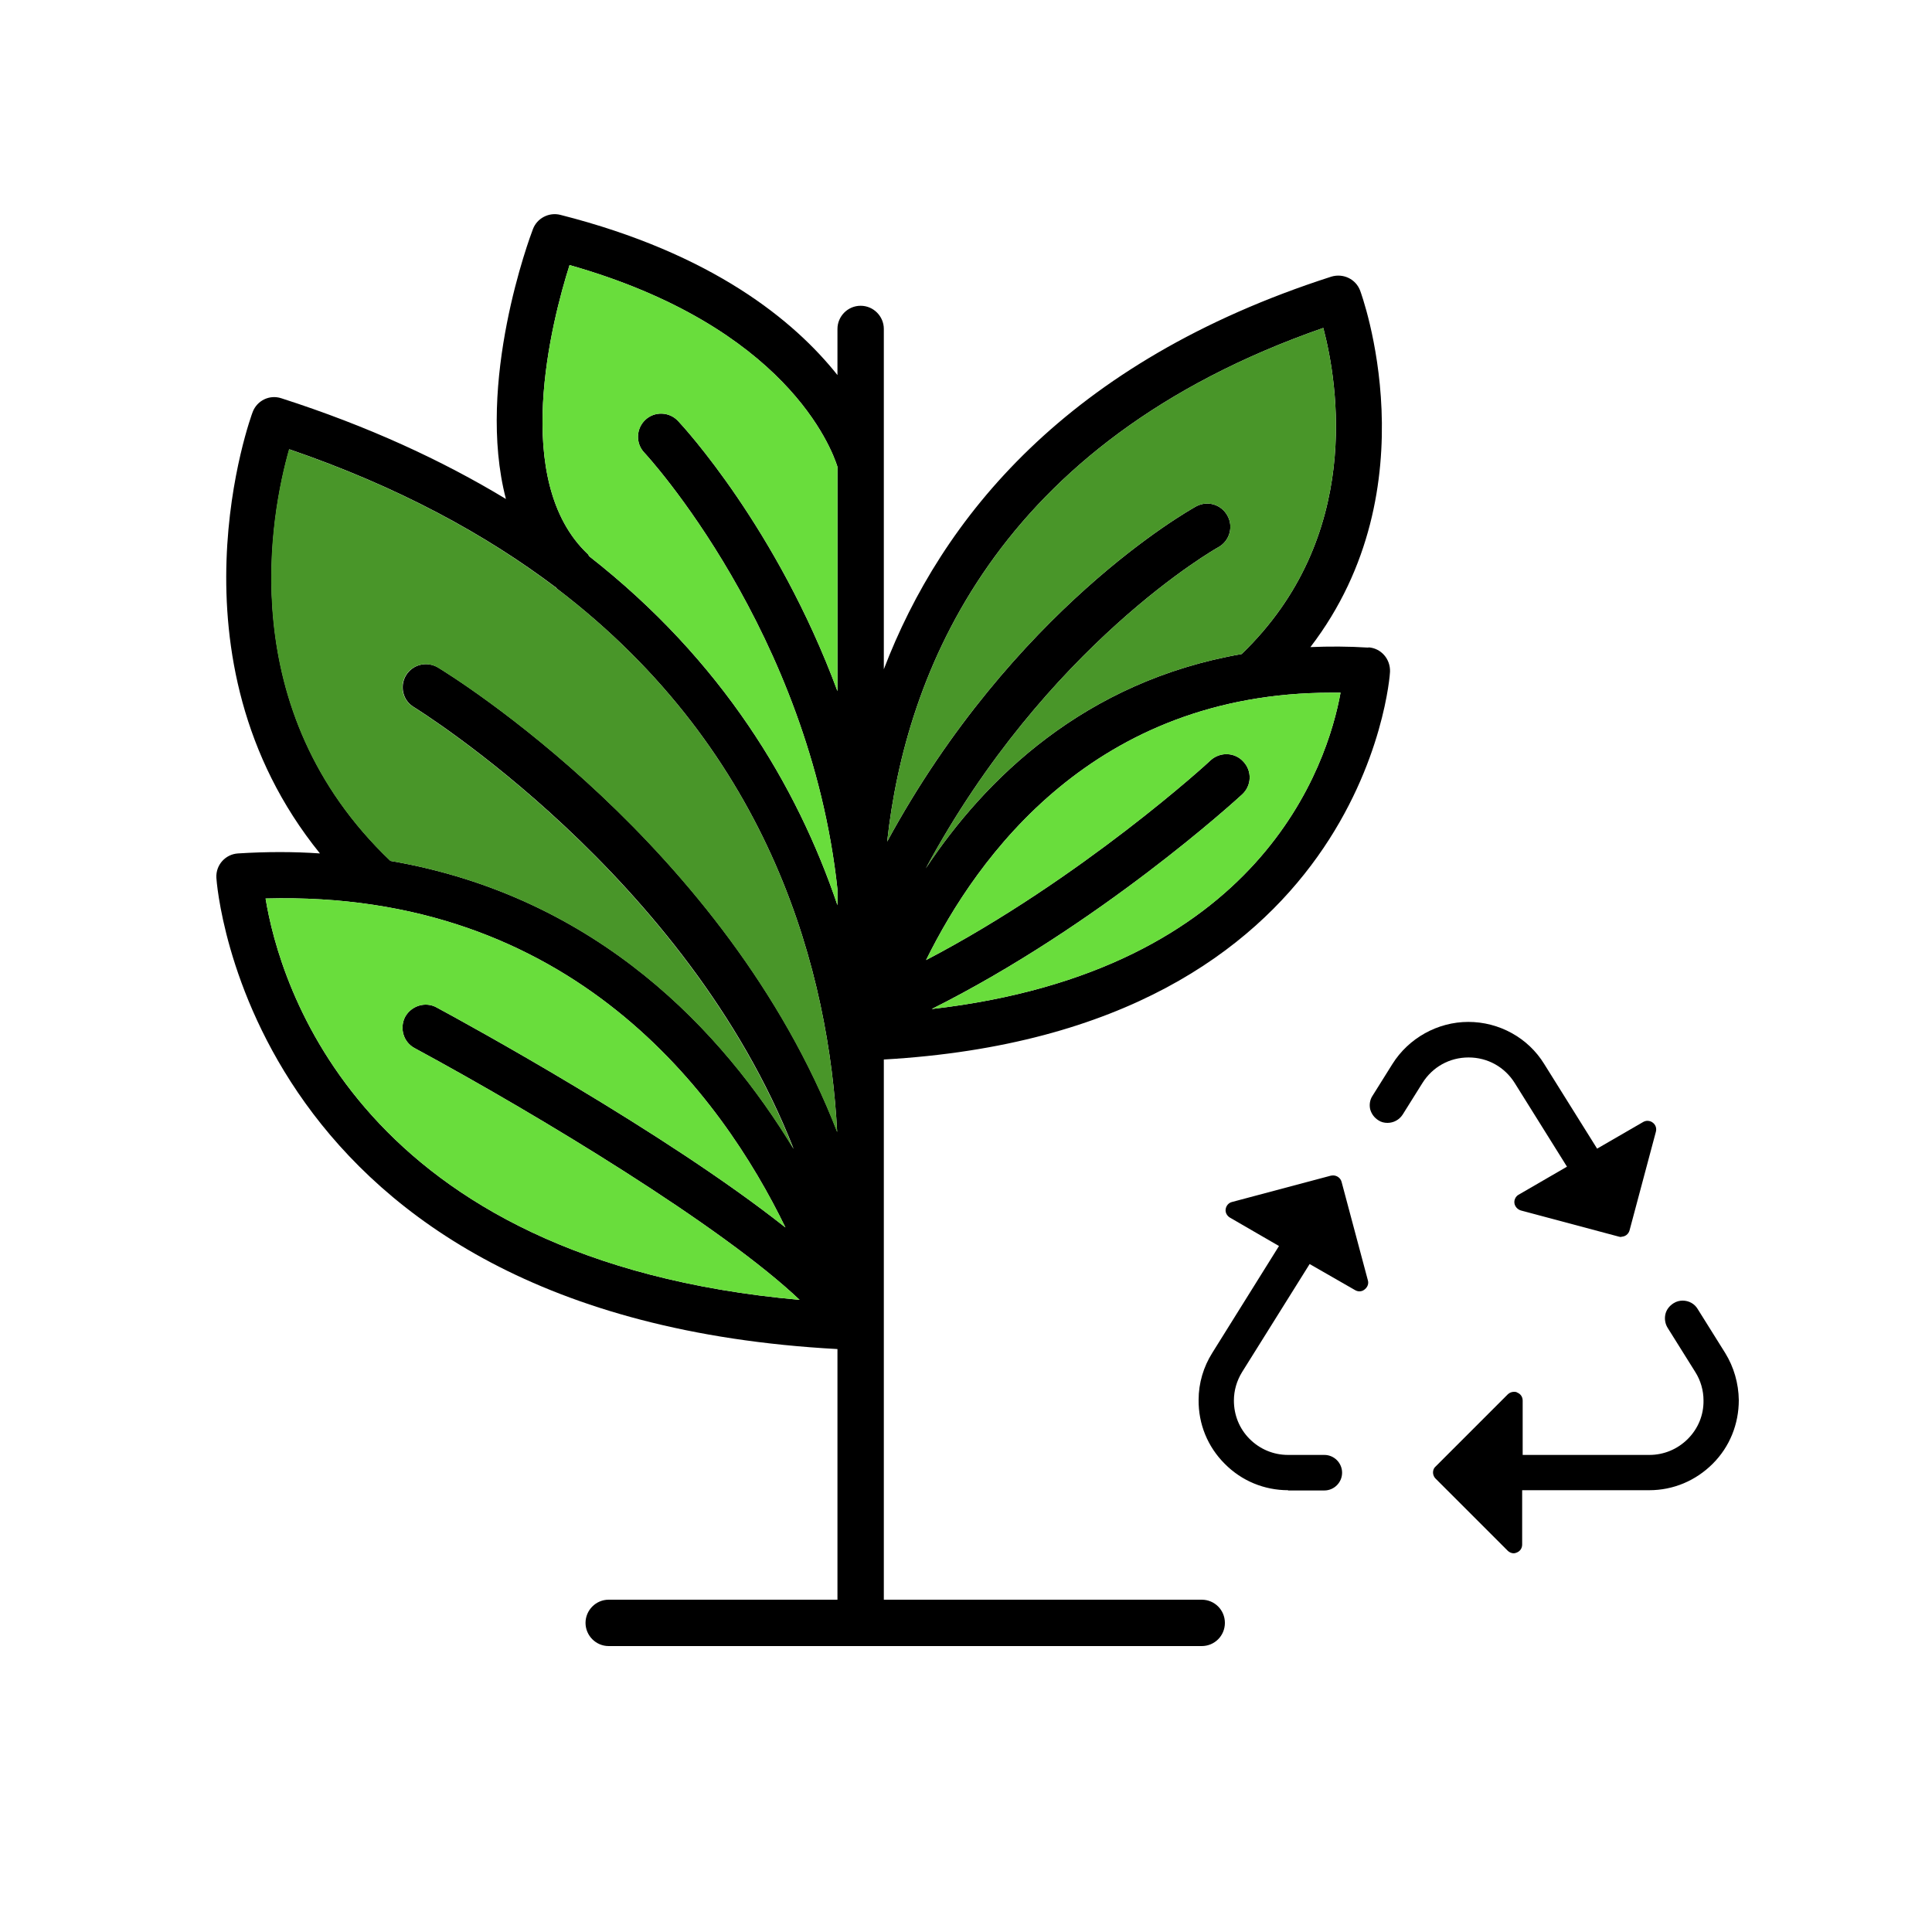 <?xml version="1.0" encoding="UTF-8"?>
<svg id="Layer_1" data-name="Layer 1" xmlns="http://www.w3.org/2000/svg" viewBox="0 0 75 75">
  <defs>
    <style>
      .cls-1 {
        fill: #69dd3c;
      }

      .cls-2 {
        fill: #499629;
      }
    </style>
  </defs>
  <g>
    <path d="M53.12,25.13c.49.03.86.45.84.95,0,.14-.96,13.98-19.65,15.05v20.97h12.34c.5,0,.9.4.9.9s-.4.9-.9.9h-23.02c-.5,0-.9-.41-.9-.9s.4-.9.9-.9h8.88v-9.73c-22.95-1.24-24.1-18.12-24.11-18.29-.03-.5.35-.92.84-.95,1.11-.07,2.16-.07,3.18,0-6.15-7.6-2.65-17.04-2.61-17.14.17-.44.65-.68,1.11-.53,3.36,1.08,6.24,2.41,8.72,3.91-1.18-4.52.93-10.17,1.05-10.48.16-.42.62-.66,1.06-.55,5.92,1.5,9.09,4.12,10.76,6.22v-1.79c0-.49.4-.9.9-.9s.9.41.9.9v13.21c2.23-5.83,7.1-11.94,17.37-15.24.46-.14.95.09,1.12.54.03.08,2.83,7.63-1.93,13.84.72-.03,1.47-.03,2.25.02ZM52.04,26.89h-.35c-9.2,0-13.76,6.36-15.74,10.38,6.04-3.16,11-7.7,11.05-7.76.37-.33.94-.31,1.27.06.34.36.32.93-.05,1.27-.24.22-5.54,5.07-12.05,8.33,12.8-1.47,15.37-9.52,15.87-12.28ZM48.2,25.39c4.72-4.54,3.74-10.5,3.17-12.66-12.79,4.45-16.22,13.47-16.93,19.94,4.9-9.02,11.67-12.83,11.99-13.01.44-.24.98-.08,1.22.36.24.43.08.98-.35,1.22-.08.04-6.68,3.78-11.36,12.47,2.3-3.47,6.16-7.26,12.26-8.32ZM32.51,35.14v-.62c-1.08-10-7.43-16.88-7.5-16.95-.34-.36-.32-.93.04-1.27s.93-.32,1.27.04c.21.22,3.85,4.17,6.19,10.49v-8.71c-.23-.73-2.01-5.45-10.4-7.83-.69,2.17-2.3,8.4.72,11.23.02.03.03.06.05.08,5.16,4.04,8.06,8.9,9.63,13.54ZM32.5,43.96c-.32-6.08-2.47-14.7-10.88-21.11,0-.01-.02-.01-.02-.01t0-.02c-2.75-2.08-6.14-3.93-10.37-5.38-.71,2.5-2.21,10.13,3.93,15.98,8.09,1.39,12.94,6.7,15.65,11.18-4.16-10.62-14.62-17.07-14.74-17.15-.43-.25-.56-.81-.31-1.23.26-.43.81-.56,1.24-.31.53.32,11.19,6.9,15.51,18.05ZM31.04,50.46c-2.99-2.84-10.08-7.14-14.94-9.77-.44-.23-.6-.78-.37-1.22.24-.43.79-.6,1.22-.36,1.15.62,8.84,4.82,13.54,8.54-2.47-5.09-8.26-13.1-20.18-12.77.53,3.25,3.59,14.05,20.73,15.58Z"/>
    <path class="cls-1" d="M51.69,26.89h.35c-.5,2.76-3.07,10.81-15.87,12.28,6.51-3.26,11.81-8.11,12.05-8.33.37-.34.39-.91.05-1.27-.33-.37-.9-.39-1.27-.06-.05.06-5.01,4.6-11.05,7.76,1.98-4.02,6.54-10.38,15.74-10.38Z"/>
    <path class="cls-2" d="M51.37,12.73c.57,2.16,1.55,8.12-3.17,12.66-6.1,1.06-9.96,4.85-12.26,8.32,4.68-8.69,11.28-12.43,11.36-12.47.43-.24.59-.79.35-1.22-.24-.44-.78-.6-1.22-.36-.32.18-7.09,3.99-11.99,13.01.71-6.47,4.14-15.49,16.93-19.94Z"/>
    <path class="cls-1" d="M32.51,34.52v.62c-1.57-4.64-4.47-9.5-9.63-13.54-.02-.02-.03-.05-.05-.08-3.02-2.83-1.41-9.06-.72-11.23,8.39,2.38,10.17,7.1,10.4,7.83v8.71c-2.34-6.32-5.98-10.27-6.19-10.49-.34-.36-.91-.38-1.27-.04s-.38.91-.04,1.27c.07.07,6.42,6.95,7.5,16.95Z"/>
    <path class="cls-2" d="M21.62,22.85c8.41,6.41,10.56,15.03,10.88,21.11-4.32-11.15-14.98-17.73-15.51-18.05-.43-.25-.98-.12-1.24.31-.25.42-.12.98.31,1.23.12.08,10.58,6.53,14.74,17.15-2.71-4.48-7.56-9.79-15.65-11.18-6.14-5.85-4.64-13.48-3.93-15.98,4.23,1.45,7.62,3.3,10.37,5.38t0,.02s0,0,.02.01Z"/>
    <path class="cls-1" d="M16.1,40.69c4.86,2.63,11.95,6.93,14.94,9.77-17.14-1.53-20.2-12.33-20.73-15.58,11.92-.33,17.71,7.68,20.18,12.77-4.7-3.72-12.39-7.92-13.54-8.54-.43-.24-.98-.07-1.22.36-.23.44-.07.99.37,1.22Z"/>
  </g>
  <path d="M58.77,60.3c-.09,0-.18-.04-.24-.1l-2.8-2.8c-.09-.09-.1-.19-.1-.24,0-.05.01-.15.1-.23l2.8-2.8c.06-.06.15-.1.24-.1.05,0,.09,0,.13.03.13.05.21.17.21.31v2.11h4.92c.56,0,1.09-.22,1.49-.62.4-.4.62-.93.61-1.5,0-.38-.11-.77-.32-1.1l-1.07-1.71c-.1-.16-.13-.35-.09-.53.04-.18.16-.33.32-.43.11-.07.23-.1.35-.1.24,0,.46.12.58.32l1.07,1.71c.34.55.52,1.18.53,1.83,0,.93-.35,1.81-1.01,2.47-.66.66-1.53,1.03-2.47,1.03h-4.93s0,2.11,0,2.11c0,.14-.08.26-.21.31-.04.02-.09.03-.13.03ZM50.01,57.85c-.93,0-1.81-.36-2.47-1.03-.66-.66-1.02-1.54-1.01-2.48,0-.65.19-1.28.53-1.82l2.59-4.15-1.9-1.1c-.12-.07-.19-.2-.17-.33.02-.14.12-.25.25-.28l3.83-1.02s.06-.01.09-.01c.15,0,.29.1.33.25l1.02,3.82c.04.13-.01.27-.13.36-.07.06-.15.07-.2.07-.06,0-.12-.02-.17-.05l-1.76-1.01-2.62,4.19c-.21.34-.32.72-.32,1.11,0,.56.21,1.09.61,1.49.4.4.93.62,1.49.62h1.41c.38,0,.69.31.69.69s-.31.69-.69.69h-1.41ZM62.95,48.02s-.06,0-.09-.01l-3.82-1.02c-.13-.04-.23-.15-.25-.28-.02-.13.05-.27.16-.33l1.88-1.09-2.03-3.25c-.39-.62-1.05-.99-1.79-.99s-1.4.37-1.79.99l-.77,1.23c-.13.2-.35.32-.59.32-.12,0-.25-.03-.35-.1-.16-.1-.27-.25-.32-.43-.04-.18-.01-.37.09-.52l.77-1.23c.63-1.01,1.76-1.64,2.95-1.64s2.32.61,2.95,1.64l2.05,3.28,1.78-1.03c.05-.03.11-.05.17-.05.07,0,.15.02.21.07.11.08.16.22.12.36l-1.02,3.82c-.04.15-.17.25-.33.25Z"/>
</svg>